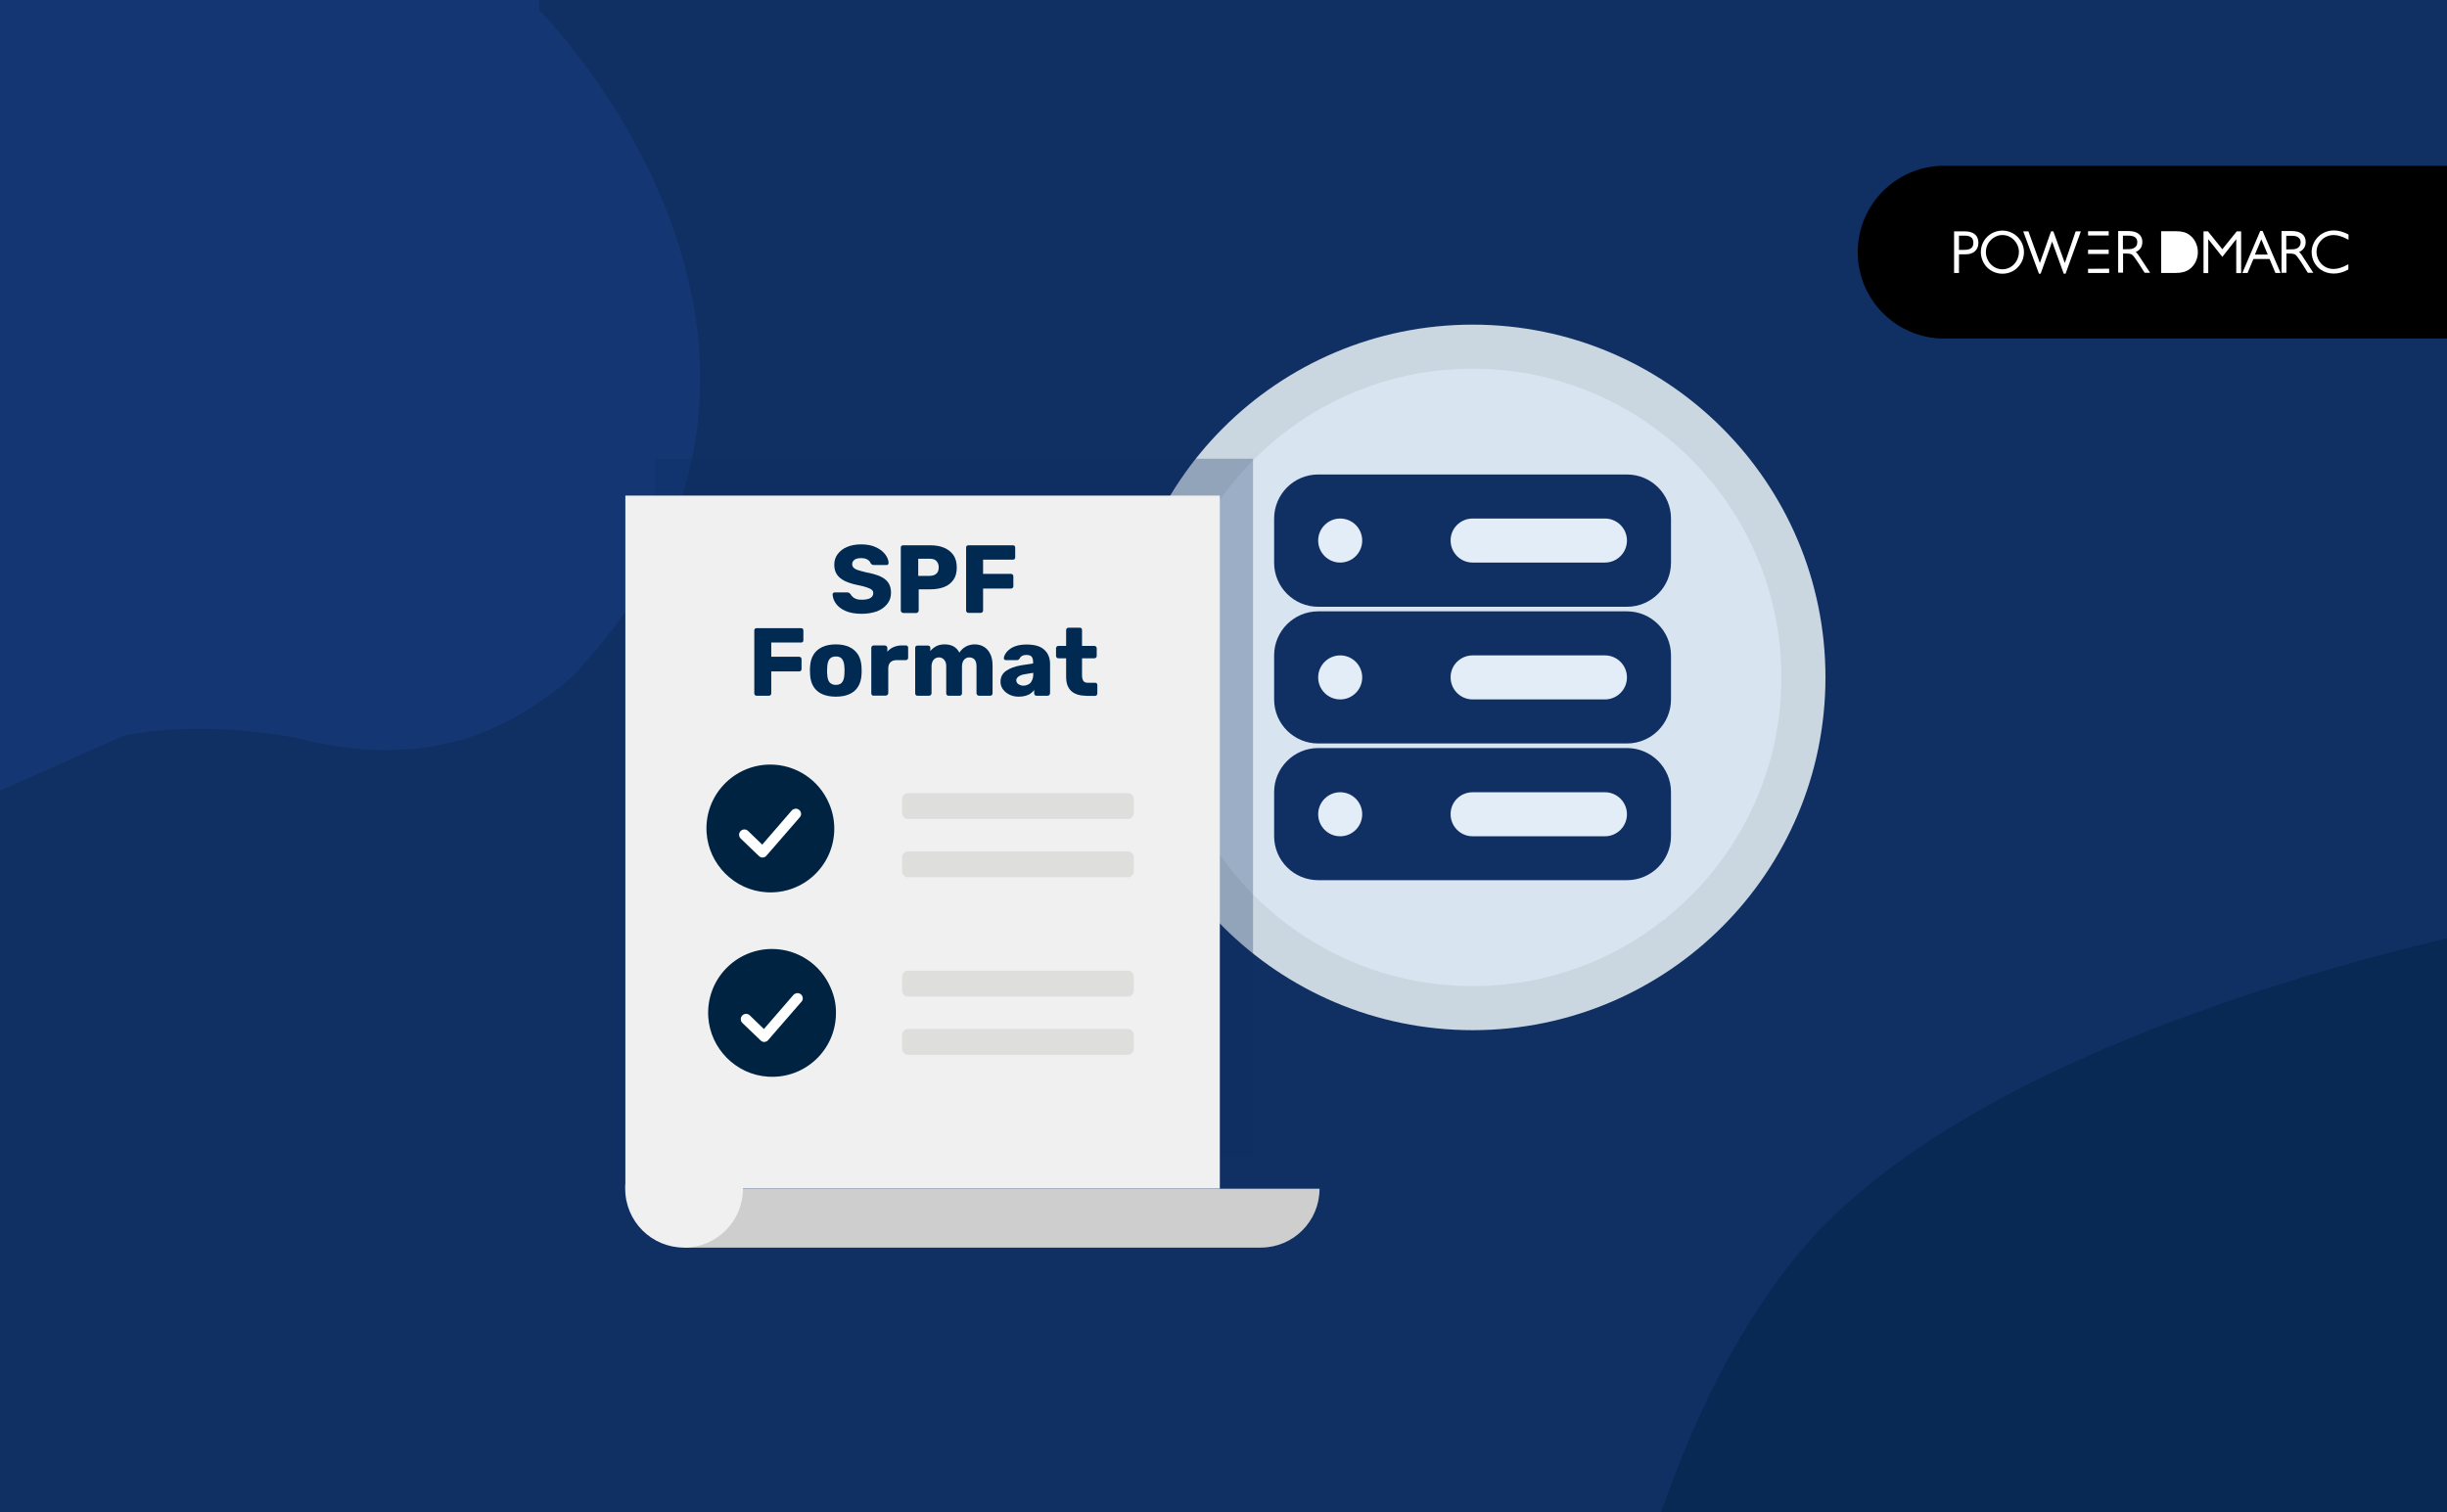 <?xml version="1.0" encoding="UTF-8" standalone="no"?>
<!-- Generator: Adobe Illustrator 26.5.3, SVG Export Plug-In . SVG Version: 6.00 Build 0)  -->

<svg
   version="1.1"
   id="レイヤー_1"
   x="0px"
   y="0px"
   viewBox="0 0 1600 989"
   style="enable-background:new 0 0 1600 989;"
   xml:space="preserve"
   xmlns="http://www.w3.org/2000/svg"
   xmlns:svg="http://www.w3.org/2000/svg"><defs
   id="defs476" />
<style
   type="text/css"
   id="style319">
	.st0{fill:#102F63;}
	.st1{opacity:0.59;}
	.st2{fill:#002548;}
	.st3{opacity:0.82;fill:#153877;}
	.st4{fill:#CAD6E0;}
	.st5{fill:#D8E4F0;}
	.st6{fill:#E3EDF7;}
	.st7{opacity:0.3;fill:#102F63;}
	.st8{fill:#CECECE;}
	.st9{fill:#F0F0F0;}
	.st10{fill:#002A52;}
	.st11{fill:#DEDEDD;}
	.st12{fill:#002342;}
	.st13{fill:#FFFFFF;}
</style>
<g
   id="g323">
	<rect
   class="st0"
   width="1600"
   height="989"
   id="rect321" />
</g>
<g
   class="st1"
   id="g327">
	<path
   class="st2"
   d="M1600,613.6V989h-513.9c19.9-57,49-120.2,90.7-170.1C1270.7,706.6,1477.9,642.8,1600,613.6z"
   id="path325" />
</g>
<path
   class="st3"
   d="M402.9,408.4c-6.7,9.1-13.5,17.4-20.6,24.8c0,0-8.9,12.6-29.3,25.6c-51.1,36.3-108,37.5-160.7,23.4  c-45.5-7.8-82.2-6.5-111-1.3L0,517.1V0h352.5v6.4C352.5,6.4,551.1,205.6,402.9,408.4z"
   id="path329" />
<g
   id="g357">
	<circle
   class="st4"
   cx="962.9"
   cy="443"
   r="230.7"
   id="circle331" />
	<circle
   class="st5"
   cx="962.9"
   cy="443"
   r="201.9"
   id="circle333" />
	<path
   class="st0"
   d="M861.9,399.8h201.9c15.9,0,28.8,12.9,28.8,28.8v28.8c0,15.9-12.9,28.8-28.8,28.8H861.9   c-15.9,0-28.8-12.9-28.8-28.8v-28.8C833.1,412.7,846,399.8,861.9,399.8z"
   id="path335" />
	<g
   id="g343">
		<path
   class="st0"
   d="M861.9,310.3h201.9c15.9,0,28.8,12.9,28.8,28.8V368c0,15.9-12.9,28.8-28.8,28.8H861.9    c-15.9,0-28.8-12.9-28.8-28.8v-28.8C833.1,323.2,846,310.3,861.9,310.3z"
   id="path337" />
		<path
   class="st6"
   d="M876.3,339.1L876.3,339.1c8,0,14.4,6.5,14.4,14.4l0,0c0,8-6.5,14.4-14.4,14.4l0,0c-8,0-14.4-6.5-14.4-14.4    l0,0C861.9,345.6,868.4,339.1,876.3,339.1z"
   id="path339" />
		<path
   class="st6"
   d="M962.9,339.1h86.5c8,0,14.4,6.5,14.4,14.4l0,0c0,8-6.5,14.4-14.4,14.4h-86.5c-8,0-14.4-6.5-14.4-14.4l0,0    C948.4,345.6,954.9,339.1,962.9,339.1z"
   id="path341" />
	</g>
	<path
   class="st6"
   d="M876.3,428.6L876.3,428.6c8,0,14.4,6.5,14.4,14.4v0c0,8-6.5,14.4-14.4,14.4l0,0c-8,0-14.4-6.5-14.4-14.4v0   C861.9,435.1,868.4,428.6,876.3,428.6z"
   id="path345" />
	<path
   class="st6"
   d="M962.9,428.6h86.5c8,0,14.4,6.5,14.4,14.4v0c0,8-6.5,14.4-14.4,14.4h-86.5c-8,0-14.4-6.5-14.4-14.4v0   C948.4,435.1,954.9,428.6,962.9,428.6z"
   id="path347" />
	<g
   id="g355">
		<path
   class="st0"
   d="M861.9,489.2h201.9c15.9,0,28.8,12.9,28.8,28.8v28.8c0,15.9-12.9,28.8-28.8,28.8H861.9    c-15.9,0-28.8-12.9-28.8-28.8v-28.8C833.1,502.2,846,489.2,861.9,489.2z"
   id="path349" />
		<path
   class="st6"
   d="M876.3,518.1L876.3,518.1c8,0,14.4,6.5,14.4,14.4v0c0,8-6.5,14.4-14.4,14.4l0,0c-8,0-14.4-6.5-14.4-14.4v0    C861.9,524.5,868.4,518.1,876.3,518.1z"
   id="path351" />
		<path
   class="st6"
   d="M962.9,518.1h86.5c8,0,14.4,6.5,14.4,14.4v0c0,8-6.5,14.4-14.4,14.4h-86.5c-8,0-14.4-6.5-14.4-14.4v0    C948.4,524.5,954.9,518.1,962.9,518.1z"
   id="path353" />
	</g>
</g>
<g
   id="g439">
	<rect
   x="428"
   y="300"
   class="st7"
   width="391.3"
   height="456.6"
   id="rect359" />
	<g
   id="g437">
		<g
   id="g375">
			<g
   id="g373">
				<g
   id="g363">
					<path
   class="st8"
   d="M862.8,777.4c0,21.3-17.2,38.5-38.5,38.5h-377v-38.5H862.8z"
   id="path361" />
				</g>
				<g
   id="g367">
					<path
   class="st9"
   d="M485.8,777.4c0-21.3-17.2-38.5-38.5-38.5s-38.5,17.2-38.5,38.5c0,21.3,17.2,38.5,38.5,38.5       S485.8,798.6,485.8,777.4"
   id="path365" />
				</g>
				<g
   id="g371">
					<rect
   x="408.9"
   y="324.1"
   class="st9"
   width="388.7"
   height="453.2"
   id="rect369" />
				</g>
			</g>
		</g>
		<g
   id="g423">
			<g
   id="g399">
				<g
   id="g397">
					<g
   id="g395">
						<path
   class="st10"
   d="M563.5,401.4c-4.2,0-7.7-0.6-10.5-1.8c-2.8-1.2-4.9-2.8-6.3-4.7c-1.4-1.9-2.2-4-2.3-6.2        c0-0.3,0.1-0.6,0.4-0.9c0.3-0.3,0.6-0.4,1-0.4h8c0.6,0,1,0.1,1.4,0.3c0.3,0.2,0.6,0.5,0.9,0.8c0.3,0.6,0.8,1.2,1.4,1.8        c0.6,0.6,1.4,1.1,2.4,1.4c1,0.4,2.2,0.5,3.7,0.5c2.4,0,4.3-0.4,5.5-1.1c1.2-0.8,1.9-1.8,1.9-3.1c0-1-0.3-1.7-1-2.3        c-0.7-0.6-1.8-1.1-3.3-1.6c-1.5-0.5-3.5-1-6-1.5c-3.2-0.7-5.9-1.5-8.2-2.6c-2.3-1.1-4-2.5-5.2-4.2c-1.2-1.7-1.8-3.9-1.8-6.5        c0-2.6,0.7-4.9,2.2-6.9c1.5-2,3.5-3.6,6.1-4.7c2.6-1.1,5.7-1.7,9.3-1.7c2.9,0,5.5,0.4,7.7,1.1c2.2,0.8,4.1,1.8,5.6,3        c1.5,1.3,2.7,2.6,3.4,4c0.8,1.4,1.2,2.8,1.2,4.1c0,0.3-0.1,0.6-0.3,0.9c-0.2,0.3-0.6,0.4-1,0.4h-8.3c-0.5,0-0.9-0.1-1.2-0.3        c-0.3-0.2-0.6-0.4-0.9-0.8c-0.3-0.9-0.9-1.7-2-2.4c-1.1-0.7-2.5-1-4.2-1c-1.9,0-3.3,0.3-4.3,1c-1,0.7-1.6,1.7-1.6,3        c0,0.8,0.3,1.6,0.9,2.2c0.6,0.6,1.5,1.2,2.8,1.6c1.3,0.5,3.2,0.9,5.5,1.5c3.8,0.7,6.9,1.6,9.3,2.7c2.4,1.1,4.1,2.5,5.2,4.2        c1.1,1.7,1.7,3.8,1.7,6.4c0,2.9-0.8,5.3-2.5,7.4s-3.9,3.7-6.7,4.8C570.5,400.8,567.2,401.4,563.5,401.4z"
   id="path377" />
						<path
   class="st10"
   d="M590.5,400.8c-0.5,0-0.8-0.2-1.1-0.5c-0.3-0.3-0.4-0.7-0.4-1.1v-41.1c0-0.5,0.1-0.8,0.4-1.1        c0.3-0.3,0.7-0.4,1.1-0.4h17.7c3.5,0,6.5,0.5,9.1,1.6c2.6,1.1,4.6,2.7,6.1,4.8c1.5,2.2,2.2,4.9,2.2,8.2c0,3.2-0.7,5.9-2.2,8        c-1.5,2.1-3.5,3.7-6.1,4.7c-2.6,1-5.6,1.5-9.1,1.5h-7.5v13.9c0,0.4-0.2,0.8-0.5,1.1c-0.3,0.3-0.7,0.5-1.2,0.5H590.5z         M600.5,376.6h7.4c1.8,0,3.3-0.5,4.3-1.4c1.1-0.9,1.6-2.3,1.6-4.2c0-1.6-0.5-3-1.4-4c-0.9-1.1-2.4-1.6-4.6-1.6h-7.4V376.6z"
   id="path379" />
						<path
   class="st10"
   d="M633.2,400.8c-0.5,0-0.8-0.2-1.1-0.5c-0.3-0.3-0.4-0.7-0.4-1.1v-41.1c0-0.5,0.1-0.8,0.4-1.1        c0.3-0.3,0.7-0.4,1.1-0.4h29.1c0.5,0,0.8,0.1,1.1,0.4c0.3,0.3,0.4,0.7,0.4,1.1v6.4c0,0.5-0.1,0.8-0.4,1.1        c-0.3,0.3-0.7,0.4-1.1,0.4h-19.5v9.3h18.3c0.5,0,0.8,0.2,1.1,0.5c0.3,0.3,0.4,0.7,0.4,1.2v6.3c0,0.4-0.1,0.8-0.4,1.1        c-0.3,0.3-0.7,0.5-1.1,0.5h-18.3v14.3c0,0.4-0.1,0.8-0.4,1.1c-0.3,0.3-0.7,0.5-1.1,0.5H633.2z"
   id="path381" />
						<path
   class="st10"
   d="M494.7,455c-0.5,0-0.8-0.2-1.1-0.5c-0.3-0.3-0.4-0.7-0.4-1.1v-41.1c0-0.5,0.1-0.8,0.4-1.1        c0.3-0.3,0.7-0.4,1.1-0.4h29.1c0.5,0,0.8,0.1,1.1,0.4c0.3,0.3,0.4,0.7,0.4,1.1v6.4c0,0.5-0.1,0.8-0.4,1.1        c-0.3,0.3-0.7,0.4-1.1,0.4h-19.5v9.3h18.3c0.5,0,0.8,0.2,1.1,0.5c0.3,0.3,0.4,0.7,0.4,1.2v6.3c0,0.4-0.1,0.8-0.4,1.1        c-0.3,0.3-0.7,0.5-1.1,0.5h-18.3v14.3c0,0.4-0.1,0.8-0.4,1.1c-0.3,0.3-0.7,0.5-1.1,0.5H494.7z"
   id="path383" />
						<path
   class="st10"
   d="M546.5,455.6c-3.5,0-6.5-0.6-9-1.7c-2.4-1.1-4.3-2.8-5.6-4.9s-2-4.7-2.2-7.6c0-0.8-0.1-1.8-0.1-2.9        c0-1.1,0-2,0.1-2.8c0.2-3,0.9-5.5,2.3-7.7c1.3-2.1,3.2-3.7,5.7-4.9c2.4-1.1,5.3-1.7,8.8-1.7c3.5,0,6.4,0.6,8.8,1.7        c2.4,1.1,4.3,2.8,5.7,4.9c1.3,2.1,2.1,4.7,2.3,7.7c0,0.8,0.1,1.7,0.1,2.8c0,1.1,0,2-0.1,2.9c-0.2,3-0.9,5.5-2.2,7.6        c-1.3,2.1-3.1,3.8-5.6,4.9C553.1,455,550.1,455.6,546.5,455.6z M546.5,447.9c1.9,0,3.3-0.6,4.1-1.7c0.9-1.1,1.4-2.8,1.5-5.1        c0-0.6,0.1-1.5,0.1-2.5c0-1.1,0-1.9-0.1-2.5c-0.1-2.2-0.6-3.9-1.5-5.1c-0.9-1.2-2.2-1.7-4.1-1.7c-1.8,0-3.2,0.6-4.1,1.7        c-0.9,1.2-1.4,2.9-1.5,5.1c0,0.6-0.1,1.5-0.1,2.5c0,1.1,0,1.9,0.1,2.5c0.1,2.3,0.6,4,1.5,5.1        C543.4,447.3,544.7,447.9,546.5,447.9z"
   id="path385" />
						<path
   class="st10"
   d="M571.2,455c-0.5,0-0.8-0.2-1.1-0.5c-0.3-0.3-0.4-0.7-0.4-1.1v-29.7c0-0.4,0.1-0.8,0.4-1.1        c0.3-0.3,0.7-0.5,1.1-0.5h7.3c0.5,0,0.9,0.2,1.2,0.5c0.3,0.3,0.5,0.7,0.5,1.1v2.5c1.1-1.3,2.4-2.3,4-3s3.4-1.1,5.3-1.1h2.8        c0.5,0,0.8,0.1,1.1,0.4c0.3,0.3,0.4,0.7,0.4,1.1v6.5c0,0.4-0.1,0.8-0.4,1.1c-0.3,0.3-0.7,0.5-1.1,0.5h-6.1        c-1.7,0-3.1,0.5-4,1.4c-0.9,0.9-1.4,2.3-1.4,4v16.2c0,0.4-0.2,0.8-0.5,1.1c-0.3,0.3-0.7,0.5-1.2,0.5H571.2z"
   id="path387" />
						<path
   class="st10"
   d="M599.9,455c-0.5,0-0.8-0.2-1.1-0.5c-0.3-0.3-0.4-0.7-0.4-1.1v-29.7c0-0.5,0.1-0.8,0.4-1.1        c0.3-0.3,0.7-0.4,1.1-0.4h6.9c0.5,0,0.8,0.1,1.1,0.4c0.3,0.3,0.4,0.7,0.4,1.1v2.1c0.8-1.1,2-2.1,3.5-3        c1.5-0.9,3.3-1.3,5.4-1.4c4.9-0.1,8.2,1.7,10.1,5.4c1-1.6,2.4-2.9,4.1-3.9c1.8-1,3.8-1.5,5.9-1.5c2.2,0,4.2,0.5,5.9,1.5        c1.7,1,3.2,2.5,4.2,4.6c1.1,2,1.6,4.7,1.6,7.9v18c0,0.4-0.1,0.8-0.4,1.1c-0.3,0.3-0.7,0.5-1.1,0.5h-7.3        c-0.5,0-0.9-0.2-1.2-0.5c-0.3-0.3-0.5-0.7-0.5-1.1v-17.5c0-1.5-0.2-2.6-0.6-3.5c-0.4-0.9-1-1.5-1.7-1.9        c-0.7-0.4-1.5-0.6-2.5-0.6c-0.8,0-1.5,0.2-2.2,0.6c-0.7,0.4-1.3,1-1.8,1.9c-0.4,0.9-0.7,2-0.7,3.5v17.5c0,0.4-0.1,0.8-0.4,1.1        c-0.3,0.3-0.7,0.5-1.1,0.5h-7.3c-0.5,0-0.8-0.2-1.1-0.5c-0.3-0.3-0.4-0.7-0.4-1.1v-17.5c0-1.5-0.2-2.6-0.7-3.5        c-0.5-0.9-1.1-1.5-1.8-1.9c-0.7-0.4-1.5-0.6-2.3-0.6c-0.8,0-1.6,0.2-2.3,0.6c-0.7,0.4-1.3,1-1.8,1.9c-0.4,0.9-0.7,2-0.7,3.4        v17.6c0,0.4-0.2,0.8-0.5,1.1c-0.3,0.3-0.7,0.5-1.1,0.5H599.9z"
   id="path389" />
						<path
   class="st10"
   d="M666.2,455.6c-2.3,0-4.3-0.4-6.1-1.3c-1.8-0.9-3.2-2-4.3-3.5c-1.1-1.5-1.6-3.1-1.6-5        c0-3,1.2-5.4,3.7-7.1c2.4-1.7,5.7-2.9,9.7-3.6l7.9-1.2V433c0-1.5-0.3-2.7-0.9-3.5c-0.6-0.8-1.8-1.2-3.5-1.2        c-1.2,0-2.1,0.2-2.9,0.7s-1.3,1.1-1.7,1.9c-0.4,0.5-0.9,0.8-1.6,0.8h-7.1c-0.5,0-0.8-0.1-1.1-0.4c-0.3-0.3-0.4-0.6-0.3-1        c0-0.8,0.3-1.6,0.9-2.6c0.6-1,1.4-2,2.6-2.9c1.2-1,2.7-1.8,4.6-2.4c1.9-0.6,4.1-0.9,6.8-0.9c2.7,0,5,0.3,7,0.9        c1.9,0.6,3.5,1.5,4.7,2.7c1.2,1.1,2.1,2.5,2.7,4c0.6,1.5,0.9,3.2,0.9,5.1v19.2c0,0.4-0.2,0.8-0.5,1.1        c-0.3,0.3-0.7,0.5-1.1,0.5h-7.3c-0.5,0-0.8-0.2-1.1-0.5c-0.3-0.3-0.4-0.7-0.4-1.1v-2.2c-0.5,0.8-1.3,1.5-2.2,2.2        c-0.9,0.7-2,1.2-3.3,1.6C669.2,455.4,667.8,455.6,666.2,455.6z M669.1,448.4c1.2,0,2.3-0.3,3.3-0.8c1-0.5,1.8-1.3,2.3-2.5        c0.6-1.1,0.9-2.5,0.9-4.2v-0.9l-5.4,0.9c-2,0.3-3.4,0.9-4.3,1.6c-0.9,0.7-1.4,1.5-1.4,2.4c0,0.7,0.2,1.3,0.6,1.8        c0.4,0.5,1,0.9,1.7,1.2C667.6,448.3,668.3,448.4,669.1,448.4z"
   id="path391" />
						<path
   class="st10"
   d="M710.2,455c-2.7,0-5-0.4-7-1.3c-2-0.9-3.5-2.2-4.5-4c-1.1-1.8-1.6-4.2-1.6-7.1v-12.1h-4.9        c-0.5,0-0.9-0.1-1.2-0.4c-0.3-0.3-0.5-0.7-0.5-1.1v-5.1c0-0.5,0.2-0.8,0.5-1.1c0.3-0.3,0.7-0.4,1.2-0.4h4.9v-10.4        c0-0.5,0.2-0.8,0.5-1.1c0.3-0.3,0.7-0.4,1.1-0.4h7.3c0.5,0,0.8,0.1,1.1,0.4c0.3,0.3,0.4,0.7,0.4,1.1v10.4h7.9        c0.5,0,0.9,0.1,1.2,0.4c0.3,0.3,0.5,0.7,0.5,1.1v5.1c0,0.5-0.2,0.8-0.5,1.1c-0.3,0.3-0.7,0.4-1.2,0.4h-7.9v11.3        c0,1.4,0.3,2.6,0.8,3.4c0.5,0.8,1.5,1.3,2.8,1.3h4.9c0.5,0,0.8,0.1,1.1,0.4c0.3,0.3,0.4,0.7,0.4,1.1v5.5        c0,0.4-0.1,0.8-0.4,1.1c-0.3,0.3-0.7,0.5-1.1,0.5H710.2z"
   id="path393" />
					</g>
				</g>
			</g>
			<g
   id="g421">
				<g
   id="g409">
					<g
   id="g403">
						<path
   class="st11"
   d="M593.7,556.8h143.8c2.1,0,3.8,1.7,3.8,3.8v9.3c0,2.1-1.7,3.8-3.8,3.8H593.7c-2.1,0-3.8-1.7-3.8-3.8v-9.3        C589.9,558.5,591.6,556.8,593.7,556.8z"
   id="path401" />
					</g>
					<g
   id="g407">
						<path
   class="st11"
   d="M593.7,518.7h143.8c2.1,0,3.8,1.7,3.8,3.8v9.3c0,2.1-1.7,3.8-3.8,3.8H593.7c-2.1,0-3.8-1.7-3.8-3.8v-9.3        C589.9,520.4,591.6,518.7,593.7,518.7z"
   id="path405" />
					</g>
				</g>
				<g
   id="g419">
					<g
   id="g413">
						<path
   class="st11"
   d="M593.7,672.9h143.8c2.1,0,3.8,1.7,3.8,3.8v9.3c0,2.1-1.7,3.8-3.8,3.8H593.7c-2.1,0-3.8-1.7-3.8-3.8v-9.3        C589.9,674.6,591.6,672.9,593.7,672.9z"
   id="path411" />
					</g>
					<g
   id="g417">
						<path
   class="st11"
   d="M593.7,634.8h143.8c2.1,0,3.8,1.7,3.8,3.8v9.3c0,2.1-1.7,3.8-3.8,3.8H593.7c-2.1,0-3.8-1.7-3.8-3.8v-9.3        C589.9,636.5,591.6,634.8,593.7,634.8z"
   id="path415" />
					</g>
				</g>
			</g>
		</g>
		<g
   id="g429">
			<g
   id="Group_379_5_">
				<path
   id="Path_309_5_"
   class="st12"
   d="M546.6,662.5c0,24-20.2,43.2-44.5,41.6c-20.8-1.3-37.7-18.3-39-39.1      c-1.5-24.3,17.8-44.4,41.7-44.4c16.8,0,31.9,10.1,38.4,25.5C545.5,651.3,546.7,656.9,546.6,662.5" />
			</g>
			<g
   id="Group_380_5_"
   transform="translate(13.586 18.152)">
				<path
   id="Path_310_5_"
   class="st13"
   d="M486.2,663.3c-0.2,0-0.4,0-0.7-0.1c-0.2,0-0.4-0.1-0.6-0.2c-0.2-0.1-0.4-0.2-0.6-0.3      c-0.2-0.1-0.4-0.3-0.5-0.4l-11.9-11.4c-1.4-1.3-1.5-3.5-0.2-4.9c1.3-1.4,3.5-1.5,4.9-0.2c0,0,0.1,0.1,0.1,0.1l9.2,8.9l19.3-22.3      c0.3-0.4,0.7-0.6,1.1-0.8c0.4-0.2,0.8-0.3,1.3-0.4c1.9-0.1,3.6,1.3,3.7,3.2c0.1,0.9-0.2,1.8-0.9,2.5l-21.7,25      c-0.2,0.2-0.3,0.3-0.5,0.5c-0.2,0.1-0.4,0.3-0.6,0.4c-0.4,0.2-0.9,0.3-1.4,0.3h0L486.2,663.3L486.2,663.3z" />
			</g>
		</g>
		<g
   id="g435">
			<g
   id="Group_379_4_">
				<path
   id="Path_309_4_"
   class="st12"
   d="M545.5,541.9c0,24-20.2,43.2-44.5,41.6c-20.8-1.3-37.7-18.3-39-39.1      c-1.5-24.3,17.8-44.4,41.7-44.4c16.8,0,31.9,10.1,38.4,25.5C544.4,530.8,545.5,536.3,545.5,541.9" />
			</g>
			<g
   id="Group_380_4_"
   transform="translate(13.586 18.152)">
				<path
   id="Path_310_4_"
   class="st13"
   d="M485.1,542.7c-0.2,0-0.4,0-0.7-0.1c-0.2,0-0.4-0.1-0.6-0.2c-0.2-0.1-0.4-0.2-0.6-0.3      c-0.2-0.1-0.4-0.3-0.5-0.4l-11.9-11.4c-1.4-1.3-1.5-3.5-0.2-4.9s3.5-1.5,4.9-0.2c0,0,0.1,0.1,0.1,0.1l9.2,8.9l19.3-22.3      c0.3-0.4,0.7-0.6,1.1-0.8c0.4-0.2,0.8-0.3,1.3-0.4c1.9-0.1,3.6,1.3,3.7,3.2c0.1,0.9-0.2,1.8-0.9,2.5l-21.7,25      c-0.2,0.2-0.3,0.3-0.5,0.5c-0.2,0.1-0.4,0.3-0.6,0.4c-0.4,0.2-0.9,0.3-1.4,0.3h0L485.1,542.7L485.1,542.7z" />
			</g>
		</g>
	</g>
</g>
<g
   id="g471">
	<path
   d="M1600,221.4h-328.8c-31.2,0-56.5-25.3-56.5-56.5v0c0-31.2,25.3-56.5,56.5-56.5H1600V221.4z"
   id="path441" />
	<g
   id="g469">
		<g
   id="g467">
			<path
   class="st13"
   d="M1453.1,163l-9.4-11.7h-2.9v27.3h3.1v-22.2l9.2,11.6l9.1-11.6v22.2h3.2v-27.3h-2.9L1453.1,163z"
   id="path443" />
			<path
   class="st13"
   d="M1479.4,151h-1.5l-11.7,27.5h3.4l3.8-9.1h10.6l3.8,9.1h3.4L1479.4,151z M1474.4,166.5l4.2-10l4.2,10H1474.4     z"
   id="path445" />
			<path
   class="st13"
   d="M1504.9,166.6c-0.5-0.7-1-1.3-1.6-1.8c2.8-1.2,4.3-3.4,4.3-6.6c0-4.5-3.3-7.1-9-7.1h-6.8v27.3h3.2v-12.6     h1.6c2.3,0,3.8,0.2,4.7,1.1c0.5,0.5,1.4,1.7,3.5,4.8l4.2,6.7h3.6L1504.9,166.6z M1501.8,162.5c-1.3,0.6-3.2,0.6-5.8,0.6h-1.1     v-8.9h3.8c3.6,0,5.6,1.5,5.6,4.3C1504.3,160.4,1503.4,161.7,1501.8,162.5z"
   id="path447" />
			<path
   class="st13"
   d="M1519.6,155.6c1.8-1.2,3.9-1.9,6.3-1.9c2.6,0,5.5,0.9,8.9,2.7l0.8,0.4v-3.4l-0.3-0.2     c-3.3-1.7-6.3-2.5-9.2-2.5c-4,0-7.6,1.4-10.4,4.2c-2.6,2.6-4.2,6.2-4.2,9.9c0,4.8,2.3,9.2,6.2,11.7c2.4,1.6,5.2,2.4,8.3,2.4     c3,0,6.1-0.8,9.2-2.5l0.3-0.2v-3.4l-0.8,0.4c-3.4,1.9-6.3,2.7-8.9,2.7c-3.1,0-5.9-1.2-7.9-3.3c-2-2.1-3.2-5-3.2-7.9     C1514.7,161.1,1516.5,157.7,1519.6,155.6z"
   id="path449" />
			<path
   class="st13"
   d="M1431.7,153.7c-2.3-1.8-5-2.5-9.1-2.5h-9.5v27.3h9.5c3.9,0,6.8-0.8,9.1-2.5c3.4-2.5,5.4-6.7,5.4-11.1     S1435.1,156.2,1431.7,153.7z"
   id="path451" />
			<path
   class="st13"
   d="M1378.8,163.3h-13.5v2.8h13.5V163.3z"
   id="path453" />
			<path
   class="st13"
   d="M1284.5,151.3h-6.8v27.2h3.2v-12.2h4.6c4.9,0,8.1-2.9,8.1-7.5C1293.6,155.4,1292,151.3,1284.5,151.3z      M1284.3,163.4h-3.4v-9.3h3.8c3.7,0,5.6,1.5,5.6,4.6C1290.3,162,1288.5,163.4,1284.3,163.4z"
   id="path455" />
			<path
   class="st13"
   d="M1319.3,155c-2.7-2.7-6.2-4.2-10-4.2c-3.7,0-7.3,1.4-10,4.1c-2.6,2.6-4.1,6.2-4.1,9.9     c0,3.8,1.5,7.4,4.1,10.1c2.6,2.6,6.2,4.1,10,4.1c4.8,0,9-2.2,11.7-6.2c1.6-2.3,2.4-5,2.4-7.9     C1323.4,161.1,1321.9,157.7,1319.3,155z M1316.9,172.8c-2,2.1-4.7,3.3-7.6,3.3c-2.8,0-5.6-1.2-7.6-3.3c-2-2.1-3.2-5-3.2-7.9     c0-3,1.1-5.8,3.2-7.9c2.1-2.1,4.8-3.3,7.6-3.3c2.9,0,5.6,1.2,7.6,3.3c2,2.1,3.2,4.8,3.2,7.9     C1320,167.9,1318.9,170.7,1316.9,172.8z"
   id="path457" />
			<path
   class="st13"
   d="M1350.1,172l-7.5-20.7h-1.5l-7.3,20.7l-7.5-20.7h-3.4l10.3,27.7h1.1l7.5-21l7.6,21h1.2l10-27.7h-3.4     L1350.1,172z"
   id="path459" />
			<path
   class="st13"
   d="M1398.1,166.6c-0.5-0.7-1-1.3-1.6-1.8c2.8-1.2,4.3-3.4,4.3-6.6c0-4.5-3.3-7.1-9-7.1h-6.8v27.2h3.2v-12.5     h1.6c2.3,0,3.8,0.2,4.7,1.1c0.5,0.5,1.4,1.7,3.5,4.8l4.3,6.7h3.6L1398.1,166.6z M1394.9,162.4c-1.3,0.6-3.2,0.6-5.8,0.6h-1v-8.9     h3.8c3.6,0,5.6,1.5,5.6,4.2C1397.5,160.3,1396.6,161.7,1394.9,162.4z"
   id="path461" />
			<path
   class="st13"
   d="M1378.8,151.2h-13.5v2.8h13.5V151.2z"
   id="path463" />
			<path
   class="st13"
   d="M1365.3,178.5h13.8v-2.8l-13.8,0.1V178.5z"
   id="path465" />
		</g>
	</g>
</g>
</svg>
